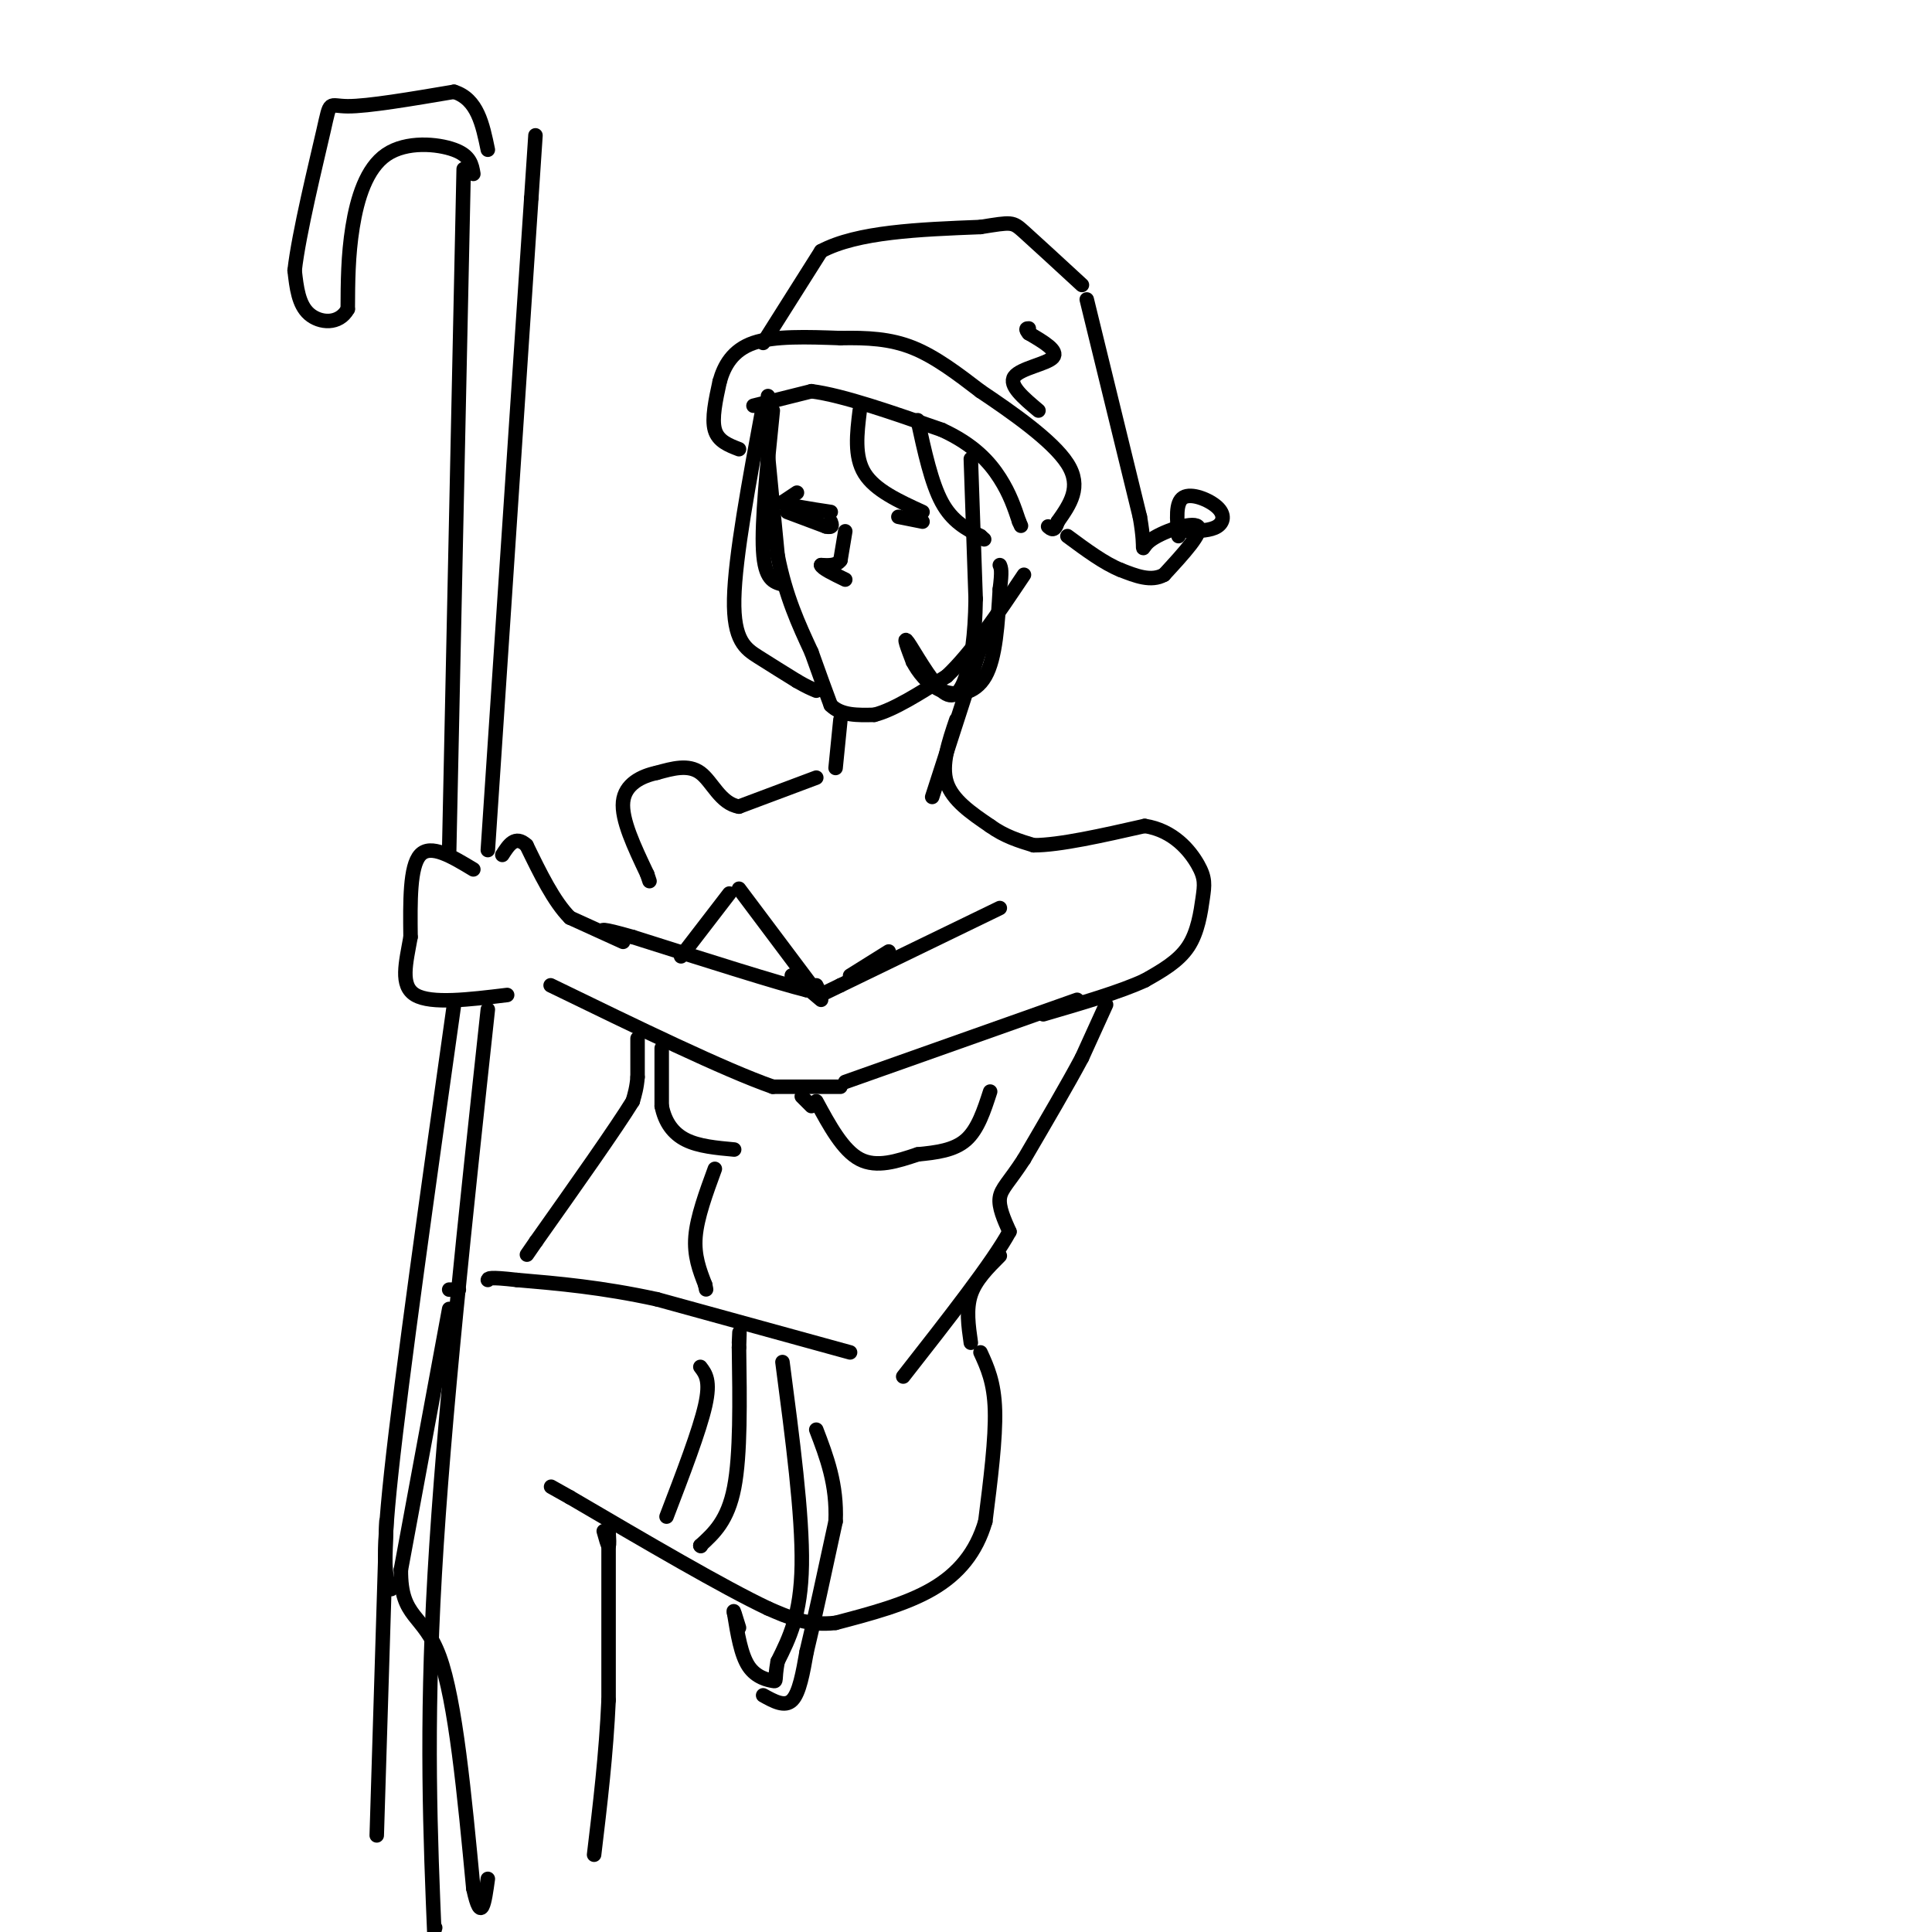 <svg viewBox='0 0 400 400' version='1.1' xmlns='http://www.w3.org/2000/svg' xmlns:xlink='http://www.w3.org/1999/xlink'><g fill='none' stroke='rgb(0,0,0)' stroke-width='3' stroke-linecap='round' stroke-linejoin='round'><path d='M159,82c0.000,0.000 0.000,26.000 0,26'/><path d='M159,108c0.000,4.833 0.000,3.917 0,3'/><path d='M158,84c0.000,0.000 3.000,31.000 3,31'/><path d='M161,115c1.667,8.500 4.333,14.250 7,20'/><path d='M168,135c1.833,5.167 2.917,8.083 4,11'/><path d='M172,146c2.167,2.167 5.583,2.083 9,2'/><path d='M181,148c4.000,-1.000 9.500,-4.500 15,-8'/><path d='M196,140c5.167,-4.833 10.583,-12.917 16,-21'/><path d='M160,85c-1.167,11.500 -2.333,23.000 -2,29c0.333,6.000 2.167,6.500 4,7'/><path d='M158,84c-2.911,15.667 -5.822,31.333 -6,40c-0.178,8.667 2.378,10.333 5,12c2.622,1.667 5.311,3.333 8,5'/><path d='M165,141c2.000,1.167 3.000,1.583 4,2'/><path d='M178,85c-0.583,4.750 -1.167,9.500 1,13c2.167,3.500 7.083,5.750 12,8'/><path d='M190,87c1.417,6.500 2.833,13.000 5,17c2.167,4.000 5.083,5.500 8,7'/><path d='M203,111c1.333,1.167 0.667,0.583 0,0'/><path d='M201,95c0.000,0.000 1.000,29.000 1,29'/><path d='M202,124c-0.110,7.756 -0.885,12.646 -2,16c-1.115,3.354 -2.569,5.172 -5,3c-2.431,-2.172 -5.837,-8.335 -7,-10c-1.163,-1.665 -0.081,1.167 1,4'/><path d='M189,137c1.012,1.940 3.042,4.792 6,6c2.958,1.208 6.845,0.774 9,-3c2.155,-3.774 2.577,-10.887 3,-18'/><path d='M207,122c0.500,-3.833 0.250,-4.417 0,-5'/><path d='M156,84c0.000,0.000 12.000,-3.000 12,-3'/><path d='M168,81c6.500,0.833 16.750,4.417 27,8'/><path d='M195,89c6.689,3.067 9.911,6.733 12,10c2.089,3.267 3.044,6.133 4,9'/><path d='M211,108c0.667,1.500 0.333,0.750 0,0'/><path d='M153,93c-2.167,-0.833 -4.333,-1.667 -5,-4c-0.667,-2.333 0.167,-6.167 1,-10'/><path d='M149,79c0.911,-3.289 2.689,-6.511 7,-8c4.311,-1.489 11.156,-1.244 18,-1'/><path d='M174,70c5.511,-0.111 10.289,0.111 15,2c4.711,1.889 9.356,5.444 14,9'/><path d='M203,81c6.267,4.200 14.933,10.200 18,15c3.067,4.800 0.533,8.400 -2,12'/><path d='M219,108c-0.667,2.167 -1.333,1.583 -2,1'/><path d='M158,71c0.000,0.000 12.000,-19.000 12,-19'/><path d='M170,52c7.500,-4.000 20.250,-4.500 33,-5'/><path d='M203,47c6.600,-1.044 6.600,-1.156 9,1c2.400,2.156 7.200,6.578 12,11'/><path d='M215,85c-3.111,-2.622 -6.222,-5.244 -5,-7c1.222,-1.756 6.778,-2.644 8,-4c1.222,-1.356 -1.889,-3.178 -5,-5'/><path d='M213,69c-0.833,-1.000 -0.417,-1.000 0,-1'/><path d='M225,62c0.000,0.000 11.000,45.000 11,45'/><path d='M236,107c1.476,8.393 -0.333,6.875 2,5c2.333,-1.875 8.810,-4.107 10,-3c1.190,1.107 -2.905,5.554 -7,10'/><path d='M241,119c-2.667,1.500 -5.833,0.250 -9,-1'/><path d='M232,118c-3.333,-1.333 -7.167,-4.167 -11,-7'/><path d='M244,111c-0.333,-3.494 -0.667,-6.988 1,-8c1.667,-1.012 5.333,0.458 7,2c1.667,1.542 1.333,3.155 0,4c-1.333,0.845 -3.667,0.923 -6,1'/><path d='M204,131c0.000,0.000 -11.000,34.000 -11,34'/><path d='M174,149c0.000,0.000 -1.000,10.000 -1,10'/><path d='M198,149c-1.583,4.667 -3.167,9.333 -2,13c1.167,3.667 5.083,6.333 9,9'/><path d='M205,171c3.000,2.167 6.000,3.083 9,4'/><path d='M214,175c5.333,0.000 14.167,-2.000 23,-4'/><path d='M237,171c5.970,0.906 9.394,5.171 11,8c1.606,2.829 1.394,4.223 1,7c-0.394,2.777 -0.970,6.936 -3,10c-2.030,3.064 -5.515,5.032 -9,7'/><path d='M237,203c-5.000,2.333 -13.000,4.667 -21,7'/><path d='M207,188c0.000,0.000 -33.000,16.000 -33,16'/><path d='M174,204c-5.500,2.667 -2.750,1.333 0,0'/><path d='M223,207c0.000,0.000 -48.000,17.000 -48,17'/><path d='M170,207c-2.750,-2.333 -5.500,-4.667 -6,-5c-0.500,-0.333 1.250,1.333 3,3'/><path d='M167,205c-5.500,-1.333 -20.750,-6.167 -36,-11'/><path d='M131,194c-7.000,-2.000 -6.500,-1.500 -6,-1'/><path d='M174,225c0.000,0.000 -14.000,0.000 -14,0'/><path d='M160,225c-10.000,-3.500 -28.000,-12.250 -46,-21'/><path d='M129,195c0.000,0.000 -11.000,-5.000 -11,-5'/><path d='M118,190c-3.333,-3.333 -6.167,-9.167 -9,-15'/><path d='M109,175c-2.333,-2.167 -3.667,-0.083 -5,2'/><path d='M98,180c-4.417,-2.667 -8.833,-5.333 -11,-3c-2.167,2.333 -2.083,9.667 -2,17'/><path d='M85,194c-0.933,5.311 -2.267,10.089 1,12c3.267,1.911 11.133,0.956 19,0'/><path d='M93,176c0.000,0.000 3.000,-141.000 3,-141'/><path d='M101,176c0.000,0.000 9.000,-135.000 9,-135'/><path d='M110,41c1.500,-22.500 0.750,-11.250 0,0'/><path d='M98,36c-0.310,-1.881 -0.619,-3.762 -4,-5c-3.381,-1.238 -9.833,-1.833 -14,1c-4.167,2.833 -6.048,9.095 -7,15c-0.952,5.905 -0.976,11.452 -1,17'/><path d='M72,64c-1.800,3.267 -5.800,2.933 -8,1c-2.200,-1.933 -2.600,-5.467 -3,-9'/><path d='M61,56c0.857,-7.690 4.500,-22.417 6,-29c1.500,-6.583 0.857,-5.024 5,-5c4.143,0.024 13.071,-1.488 22,-3'/><path d='M94,19c4.833,1.500 5.917,6.750 7,12'/><path d='M94,208c-5.417,38.417 -10.833,76.833 -13,97c-2.167,20.167 -1.083,22.083 0,24'/><path d='M101,209c-4.583,42.417 -9.167,84.833 -11,117c-1.833,32.167 -0.917,54.083 0,76'/><path d='M90,399c0.000,0.000 0.100,0.100 0.1,0.1'/><path d='M80,315c0.000,0.000 -2.000,65.000 -2,65'/><path d='M169,161c0.000,0.000 -16.000,6.000 -16,6'/><path d='M153,167c-3.867,-0.622 -5.533,-5.178 -8,-7c-2.467,-1.822 -5.733,-0.911 -9,0'/><path d='M136,160c-3.178,0.667 -6.622,2.333 -7,6c-0.378,3.667 2.311,9.333 5,15'/><path d='M134,181c0.833,2.500 0.417,1.250 0,0'/><path d='M151,185c0.000,0.000 -10.000,13.000 -10,13'/><path d='M153,184c0.000,0.000 15.000,20.000 15,20'/><path d='M168,204c2.667,3.333 1.833,1.667 1,0'/><path d='M176,202c0.000,0.000 8.000,-5.000 8,-5'/><path d='M137,217c0.000,0.000 0.000,12.000 0,12'/><path d='M137,229c0.667,3.333 2.333,5.667 5,7c2.667,1.333 6.333,1.667 10,2'/><path d='M166,227c0.000,0.000 2.000,2.000 2,2'/><path d='M169,228c2.750,5.083 5.500,10.167 9,12c3.500,1.833 7.750,0.417 12,-1'/><path d='M190,239c3.867,-0.378 7.533,-0.822 10,-3c2.467,-2.178 3.733,-6.089 5,-10'/><path d='M229,208c0.000,0.000 -5.000,11.000 -5,11'/><path d='M224,219c-2.833,5.333 -7.417,13.167 -12,21'/><path d='M212,240c-3.067,4.733 -4.733,6.067 -5,8c-0.267,1.933 0.867,4.467 2,7'/><path d='M209,255c-3.333,6.167 -12.667,18.083 -22,30'/><path d='M207,260c-2.500,2.500 -5.000,5.000 -6,8c-1.000,3.000 -0.500,6.500 0,10'/><path d='M203,280c1.417,3.083 2.833,6.167 3,12c0.167,5.833 -0.917,14.417 -2,23'/><path d='M204,315c-1.867,6.378 -5.533,10.822 -11,14c-5.467,3.178 -12.733,5.089 -20,7'/><path d='M173,336c-5.667,0.667 -9.833,-1.167 -14,-3'/><path d='M159,333c-9.167,-4.333 -25.083,-13.667 -41,-23'/><path d='M118,310c-6.833,-3.833 -3.417,-1.917 0,0'/><path d='M176,280c0.000,0.000 -40.000,-11.000 -40,-11'/><path d='M136,269c-11.500,-2.500 -20.250,-3.250 -29,-4'/><path d='M107,265c-5.833,-0.667 -5.917,-0.333 -6,0'/><path d='M95,267c0.000,0.000 -2.000,0.000 -2,0'/><path d='M93,271c0.000,0.000 -10.000,54.000 -10,54'/><path d='M83,325c-0.089,10.267 4.689,8.933 8,18c3.311,9.067 5.156,28.533 7,48'/><path d='M98,391c1.667,7.667 2.333,2.833 3,-2'/><path d='M125,317c0.417,1.500 0.833,3.000 1,3c0.167,0.000 0.083,-1.500 0,-3'/><path d='M126,317c0.000,5.333 0.000,20.167 0,35'/><path d='M126,352c-0.500,11.167 -1.750,21.583 -3,32'/><path d='M145,320c0.000,0.000 0.100,0.100 0.1,0.1'/><path d='M145,320c2.833,-2.583 5.667,-5.167 7,-12c1.333,-6.833 1.167,-17.917 1,-29'/><path d='M153,279c0.167,-5.000 0.083,-3.000 0,-1'/><path d='M138,314c3.417,-8.917 6.833,-17.833 8,-23c1.167,-5.167 0.083,-6.583 -1,-8'/><path d='M148,242c-1.833,5.000 -3.667,10.000 -4,14c-0.333,4.000 0.833,7.000 2,10'/><path d='M146,266c0.333,1.667 0.167,0.833 0,0'/><path d='M162,282c2.083,15.833 4.167,31.667 4,42c-0.167,10.333 -2.583,15.167 -5,20'/><path d='M161,344c-0.738,4.048 -0.083,4.167 -1,4c-0.917,-0.167 -3.405,-0.619 -5,-3c-1.595,-2.381 -2.298,-6.690 -3,-11'/><path d='M152,334c-0.333,-1.333 0.333,0.833 1,3'/><path d='M158,351c2.250,1.250 4.500,2.500 6,1c1.500,-1.500 2.250,-5.750 3,-10'/><path d='M167,342c1.500,-6.167 3.750,-16.583 6,-27'/><path d='M173,315c0.333,-7.667 -1.833,-13.333 -4,-19'/><path d='M132,215c0.000,0.000 0.000,8.000 0,8'/><path d='M132,223c-0.167,2.167 -0.583,3.583 -1,5'/><path d='M131,228c-3.500,5.667 -11.750,17.333 -20,29'/><path d='M111,257c-3.333,4.833 -1.667,2.417 0,0'/><path d='M175,110c0.000,0.000 -1.000,6.000 -1,6'/><path d='M174,116c-0.833,1.167 -2.417,1.083 -4,1'/><path d='M170,117c0.167,0.667 2.583,1.833 5,3'/><path d='M165,102c0.000,0.000 -3.000,2.000 -3,2'/><path d='M162,104c1.167,0.667 5.583,1.333 10,2'/><path d='M163,106c0.000,0.000 8.000,3.000 8,3'/><path d='M171,109c1.500,0.333 1.250,-0.333 1,-1'/><path d='M186,107c0.000,0.000 5.000,1.000 5,1'/></g>
</svg>